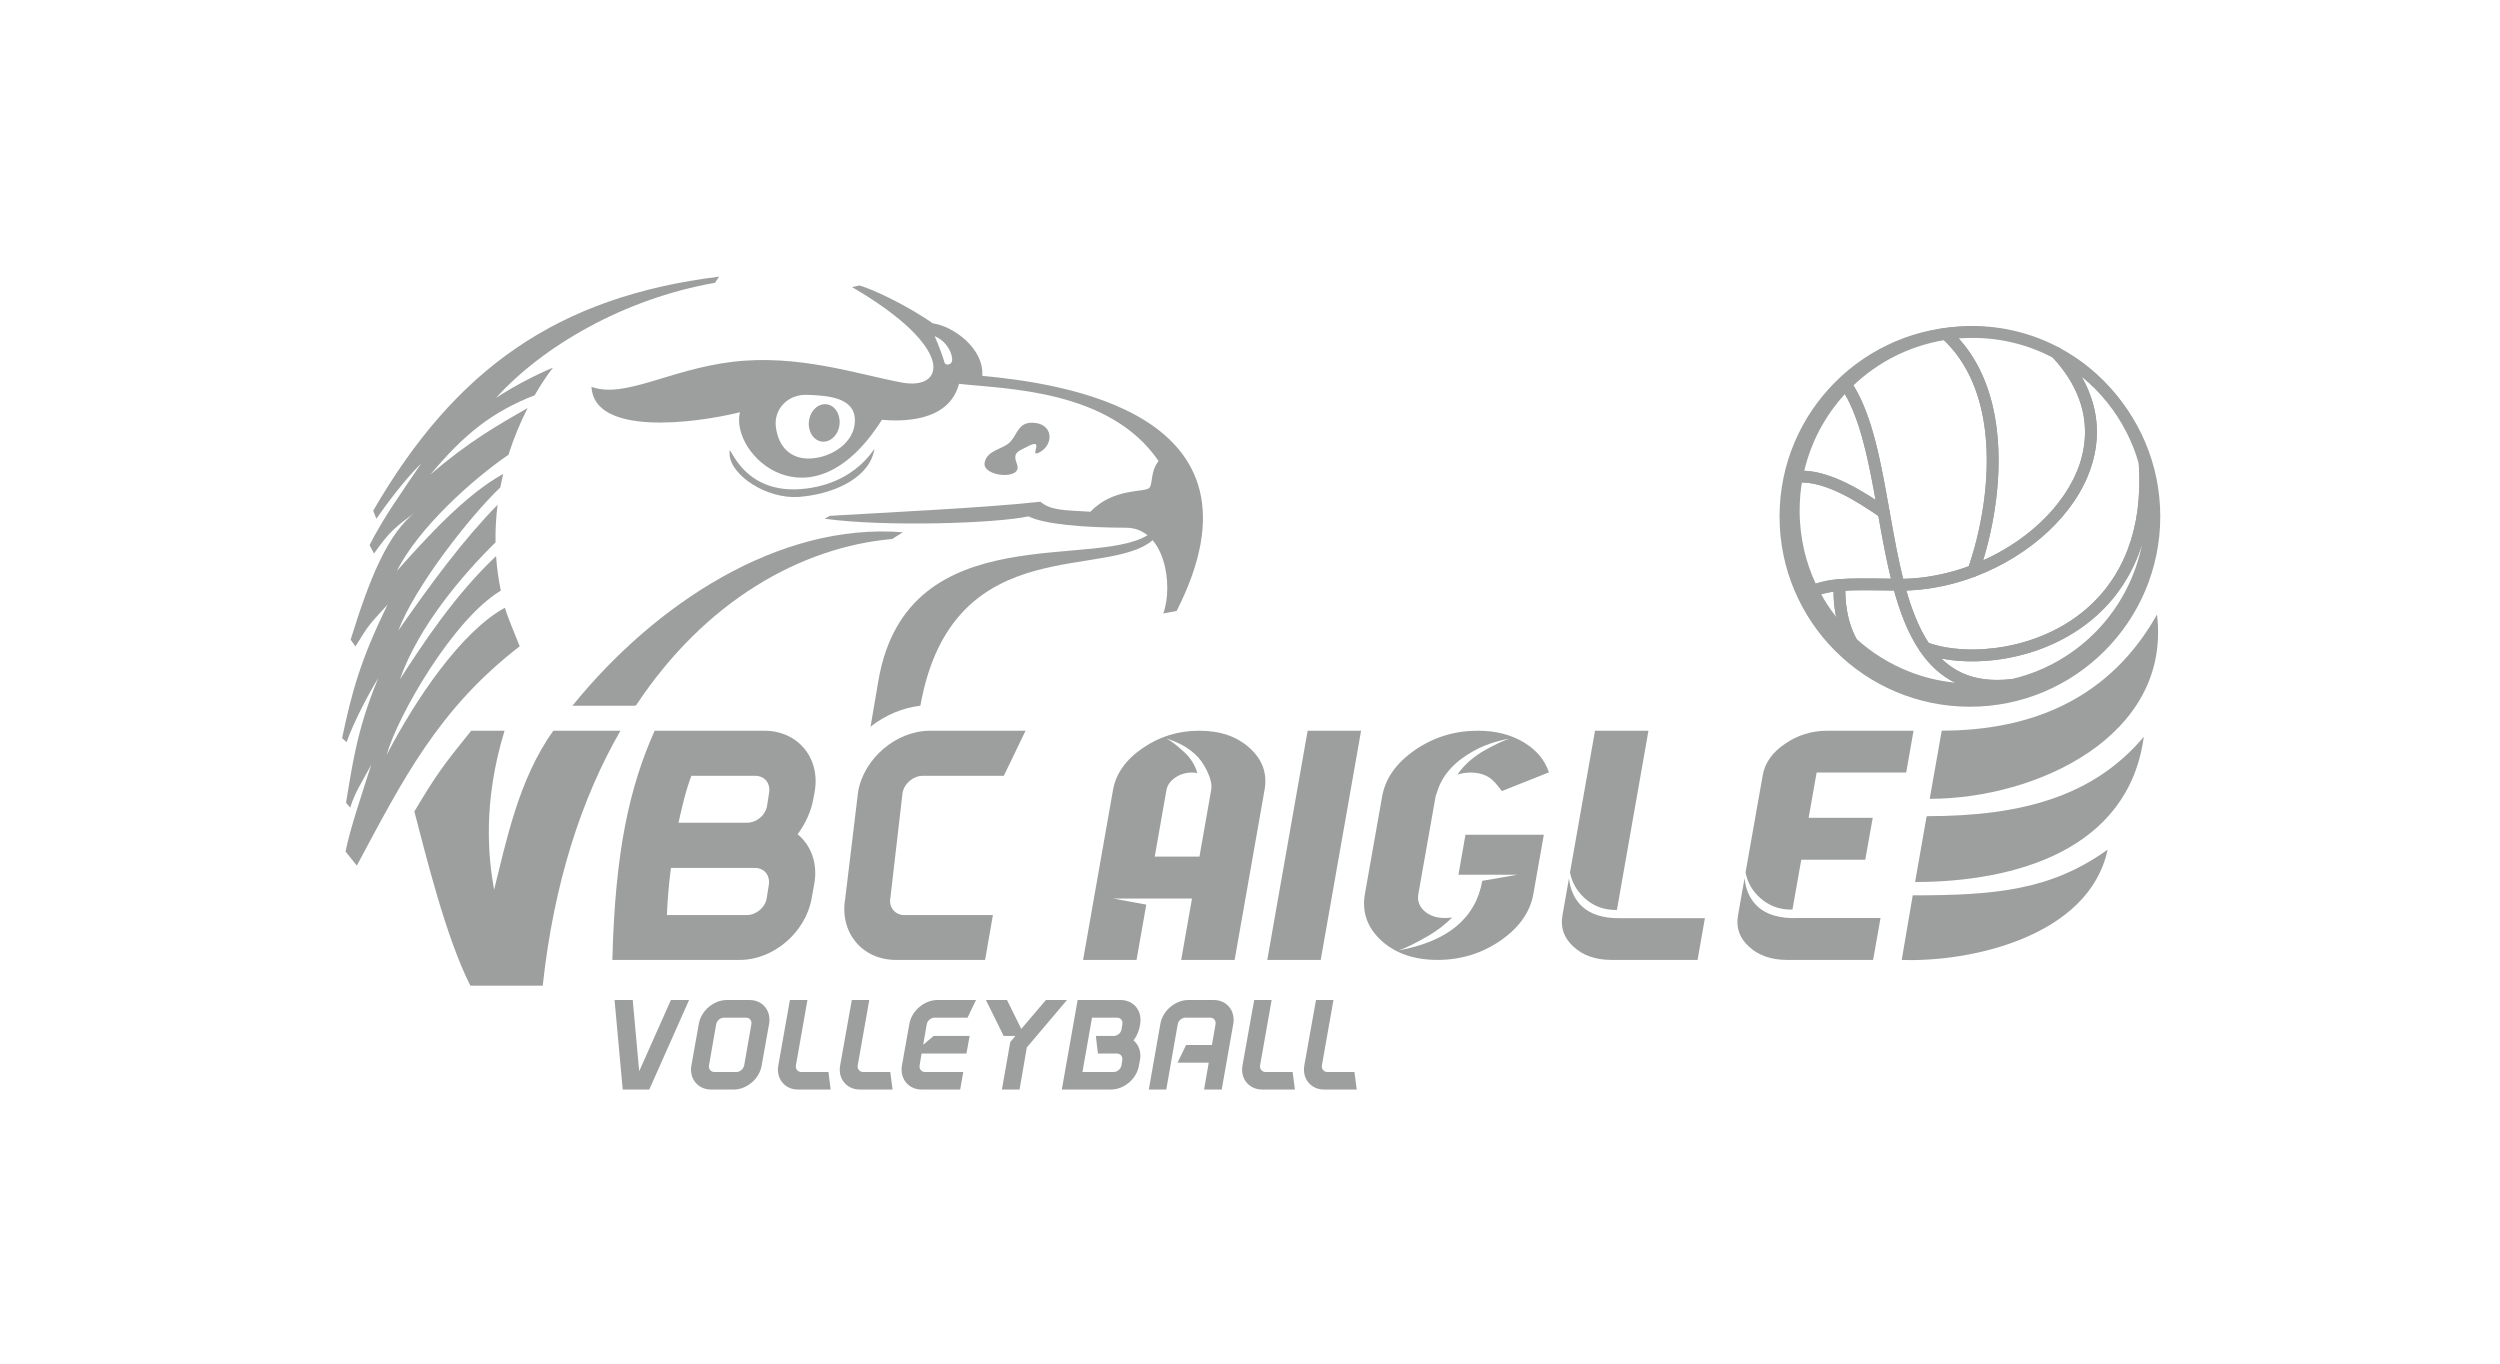 <?xml version="1.0" encoding="UTF-8"?>
<!DOCTYPE svg PUBLIC "-//W3C//DTD SVG 1.1//EN" "http://www.w3.org/Graphics/SVG/1.1/DTD/svg11.dtd">
<!-- Creator: CorelDRAW X8 -->
<svg xmlns="http://www.w3.org/2000/svg" xml:space="preserve" width="275px" height="150px" version="1.1" style="shape-rendering:geometricPrecision; text-rendering:geometricPrecision; image-rendering:optimizeQuality; fill-rule:evenodd; clip-rule:evenodd"
viewBox="0 0 27500 15000"
 xmlns:xlink="http://www.w3.org/1999/xlink">
 <defs>
  <style type="text/css">
   <![CDATA[
    .fil0 {fill:none}
    .fil1 {fill:#9D9E9E}
    .fil2 {fill:#9D9E9E;fill-rule:nonzero}
   ]]>
  </style>
 </defs>
 <g id="Plan_x0020_1">
  <rect class="fil0" width="27500" height="15000"/>
  <g id="_1258705392">
   <path class="fil1" d="M21669 3589c1157,0 2094,937 2094,2092 0,1156 -937,2093 -2094,2093 -1157,0 -2094,-937 -2094,-2093 0,-1155 937,-2092 2094,-2092zm952 293c-275,-147 -590,-230 -924,-230 -99,0 -197,7 -292,21 -427,64 -809,265 -1101,557 -271,272 -463,622 -538,1015 -23,120 -35,245 -35,373 0,317 75,618 209,883 108,214 254,406 429,567 350,320 816,516 1328,516 153,0 302,-17 445,-51 872,-201 1521,-982 1521,-1915 0,-183 -25,-360 -72,-528 -145,-523 -500,-958 -970,-1208z"/>
   <path class="fil1" d="M8877 5373c643,-85 784,-576 731,-387 -81,295 -469,454 -820,480 -351,26 -747,-234 -762,-464 -15,-231 82,474 851,371z"/>
   <path class="fil1" d="M10831 5087c31,-143 209,-142 288,-233 80,-92 87,-225 274,-201 186,24 199,229 51,317 -148,87 71,-173 -148,-55 -100,53 -160,62 -109,192 69,181 -389,138 -356,-20z"/>
   <path class="fil1" d="M8139 4535c-113,467 784,1310 1562,83 208,18 736,32 848,-396 499,58 1655,57 2195,849 -94,125 -59,239 -100,294 -42,56 -394,-5 -649,264 -286,-18 -431,-11 -551,-110 -595,67 -1793,123 -2314,155l-60 32c672,92 1890,51 2243,-26 173,87 608,124 1074,125 429,1 522,636 409,943l147 -28c1120,-2202 -1314,-2506 -2138,-2586 20,-308 -329,-549 -543,-577 -277,-192 -647,-371 -809,-417l-81 18c1149,669 1030,1143 542,1049 -491,-94 -1140,-313 -1856,-227 -693,83 -1189,408 -1552,275 28,538 1111,408 1633,280zm395 157c25,217 159,365 388,351 229,-13 483,-177 482,-419 -1,-246 -278,-273 -527,-281 -217,-6 -364,161 -343,349zm1747 -995c46,101 102,261 109,292 8,32 80,32 84,-29 3,-61 -46,-198 -193,-263z"/>
   <path class="fil1" d="M10124 7763c358,-2000 2156,-1339 2606,-1871l-57 -40c-536,444 -2690,-219 -3010,1632l-87 509c158,-124 349,-207 548,-230z"/>
   <path class="fil1" d="M6988 7763l1 -6 9 0c759,-1147 1812,-1739 2816,-1828l117 -74c-1359,-109 -2724,783 -3634,1908l691 0z"/>
   <path class="fil1" d="M5717 7109c-40,-102 -135,-323 -163,-424 -488,267 -990,1021 -1301,1619 120,-429 731,-1493 1256,-1807 -27,-129 -44,-256 -52,-380 -459,433 -812,974 -1058,1356 204,-583 690,-1151 1052,-1507 -3,-142 6,-280 22,-413 -376,384 -728,859 -1092,1384 182,-483 787,-1256 1122,-1575 10,-51 21,-100 32,-149 -416,230 -840,697 -1169,1067 237,-475 841,-1015 1227,-1277 59,-187 132,-360 211,-514 -317,180 -655,372 -1070,732 372,-447 684,-693 1147,-873 66,-114 134,-216 202,-304 -168,70 -405,188 -626,332 508,-562 1400,-1089 2407,-1265l47 -68c-1777,220 -2902,1013 -3806,2575l35 88c121,-174 314,-432 494,-609 -229,339 -410,587 -569,899l49 93c177,-250 226,-283 467,-464 -317,236 -518,747 -724,1411l53 75c154,-250 139,-224 354,-461 -303,618 -393,963 -501,1469l49 45c81,-226 249,-546 350,-706 -251,593 -295,1035 -356,1372l46 54c58,-181 125,-270 232,-473 -107,339 -231,696 -283,956l124 155c509,-951 897,-1722 1792,-2413z"/>
   <path class="fil1" d="M5183 8038c-309,384 -374,468 -625,888 124,473 347,1388 616,1916l796 0c123,-1139 432,-2071 855,-2804l-738 0c-381,528 -520,1222 -652,1750 -61,-342 -130,-948 115,-1750l-367 0z"/>
   <path class="fil2" d="M8774 9177c82,-112 147,-246 172,-385l15 -82c67,-369 -183,-672 -553,-672l-1207 0c-277,622 -435,1324 -465,2521l1403 0c370,0 721,-303 788,-672l30 -165c41,-224 -37,-426 -183,-545zm-340 702c-15,102 -116,187 -220,187 -293,0 -586,0 -878,0 24,-624 167,-1270 269,-1532l702 0c105,0 170,82 153,187l-22 142c-17,105 -116,187 -221,187l-798 0 -65 497 949 0c105,0 170,82 154,187l-23 145zm1513 187c-100,0 -172,-86 -153,-187l134 -1158c19,-104 120,-187 221,-187l893 0 239 -496 -1050 0c-370,0 -728,302 -792,672l-142 1177c-63,370 187,672 557,672l982 0 86 -493 -975 0z"/>
   <polygon class="fil2" points="7380,11000 7031,11784 6960,11000 6760,11000 6850,11985 7142,11985 7580,11000 "/>
   <path id="1" class="fil2" d="M8244 11000l-248 0c-145,0 -285,118 -309,263l-82 459c-25,145 73,263 217,263l248 0c145,0 284,-118 308,-263l82 -459c25,-145 -71,-263 -216,-263zm-58 719c-8,40 -46,73 -86,73l-241 0c-40,0 -67,-33 -60,-73l79 -452c7,-41 46,-73 86,-73l241 0c41,0 67,32 60,73l-79 452z"/>
   <path id="2" class="fil2" d="M9137 11985l-24 -193 -298 0c-40,0 -67,-33 -60,-73l127 -719 -193 0 -128 722c-25,145 73,263 217,263l359 0z"/>
   <path id="3" class="fil2" d="M9818 11985l-25 -193 -298 0c-39,0 -67,-33 -60,-73l127 -719 -192 0 -129 722c-25,145 73,263 218,263l359 0z"/>
   <path id="4" class="fil2" d="M10270 11395l-115 98 39 -226c8,-41 47,-73 87,-73l362 0 93 -194 -423 0c-145,0 -285,118 -310,263l-82 459c-24,145 73,263 218,263l423 0 34 -193 -421 0c-39,0 -67,-33 -59,-73l21 -130 494 0 35 -194 -396 0z"/>
   <polygon id="5" class="fil2" points="11737,11000 11505,11000 11234,11318 11077,11000 10845,11000 11040,11395 11169,11395 11113,11462 11021,11985 11215,11985 11295,11522 "/>
   <path id="6" class="fil2" d="M12469 11445c32,-44 57,-96 67,-150l6 -32c24,-145 -72,-263 -216,-263l-472 0 -174 985 540 0c145,0 284,-118 308,-263l12 -64c16,-87 -14,-166 -71,-213zm-133 274c-8,40 -45,73 -86,73l-343 0 105 -598 274 0c41,0 67,32 60,73l-9 55c-7,41 -45,73 -86,73l-197 0 23 194 208 0c41,0 67,33 60,73l-9 57z"/>
   <path id="7" class="fil2" d="M13566 11263c25,-145 -71,-263 -216,-263l-277 0c-145,0 -285,118 -309,263l-127 722 192 0 126 -718c7,-41 46,-73 86,-73l270 0c41,0 67,32 60,73l-40 228 -284 0 -94 194 343 0 -51 296 194 0 127 -722z"/>
   <path id="8" class="fil2" d="M14244 11985l-25 -193 -298 0c-39,0 -67,-33 -60,-73l127 -719 -192 0 -129 722c-25,145 73,263 218,263l359 0z"/>
   <path id="9" class="fil2" d="M14924 11985l-25 -193 -298 0c-39,0 -67,-33 -60,-73l127 -719 -192 0 -129 722c-24,145 73,263 218,263l359 0z"/>
   <path class="fil2" d="M13193 8038c229,0 414,63 554,191 141,127 195,280 163,461l-329 1869 -588 0 119 -675 -866 0 363 67 -107 608 -588 0 329 -1869c32,-181 141,-334 327,-461 185,-128 392,-191 623,-191zm1 1385l129 -733c10,-58 -6,-128 -46,-211 -36,-75 -80,-136 -132,-183 -81,-75 -186,-132 -315,-173 46,22 110,71 192,146 75,69 125,147 149,236 -18,-5 -38,-7 -59,-7 -69,0 -131,19 -185,56 -55,38 -86,83 -96,136l-129 733 492 0z"/>
   <polygon id="1" class="fil2" points="14384,8038 14972,8038 14528,10559 13940,10559 "/>
   <path id="2" class="fil2" d="M15602 9833c-13,74 9,137 66,188 57,51 132,77 226,77 27,0 54,-2 80,-6 -75,76 -162,143 -262,202 -150,86 -260,140 -330,161 543,-99 851,-355 923,-766l387 -67 -649 0 77 -440 862 0 -115 651c-35,200 -156,371 -362,514 -206,141 -437,212 -692,212 -256,0 -462,-71 -618,-212 -155,-143 -216,-314 -181,-514l189 -1069c35,-201 156,-372 362,-514 206,-142 436,-212 692,-212 193,0 362,42 505,128 139,84 232,195 276,330l-518 206c-53,-73 -96,-120 -128,-142 -56,-40 -127,-61 -216,-62 -49,0 -98,8 -145,23 74,-108 178,-200 313,-275 119,-65 207,-105 261,-121 -147,26 -279,71 -396,136 -208,115 -341,262 -398,441 -14,43 -21,64 -20,62l-189 1069z"/>
   <path id="3" class="fil2" d="M17727 10559c-174,0 -313,-48 -417,-144 -106,-95 -147,-211 -123,-346l72 -408c13,119 55,216 124,290 98,103 246,153 445,149l926 0 -81 459 -946 0zm25 -550c-125,-4 -233,-48 -324,-132 -84,-78 -137,-171 -158,-280l275 -1559 588 0 -347 1971 -34 0z"/>
   <path id="4" class="fil2" d="M21049 8038l-81 460 -985 0 -88 498 705 0 -82 461 -704 0 -97 548 -33 0c-125,-3 -233,-47 -325,-130 -84,-76 -137,-169 -158,-278l189 -1069c24,-136 105,-252 245,-346 138,-96 294,-144 467,-144l947 0zm-363 2060l-82 461 -946 0c-174,0 -312,-48 -417,-144 -106,-95 -147,-211 -123,-346l72 -408c13,123 56,222 130,297 103,103 259,150 468,140l898 0z"/>
   <g>
    <path class="fil1" d="M21040 9849c917,0 1523,-58 2144,-503 -205,962 -1522,1241 -2265,1213l121 -710z"/>
    <path class="fil1" d="M21193 8978c1057,0 1842,-223 2389,-874 -168,1245 -1413,1598 -2516,1598l127 -724z"/>
    <path class="fil1" d="M21359 8037c1009,0 1856,-365 2368,-1277 160,1340 -1328,2027 -2500,2027l132 -750z"/>
   </g>
   <path class="fil1" d="M9116 4452c90,28 140,140 113,251 -28,110 -123,177 -213,149 -89,-28 -140,-140 -112,-250 27,-110 122,-177 212,-150z"/>
   <g>
    <path class="fil2" d="M21814 6164c235,-105 451,-248 629,-415 202,-190 355,-411 434,-646 77,-233 82,-480 -12,-726 -56,-149 -149,-298 -284,-443 -132,-69 -274,-124 -422,-161 -148,-37 -302,-56 -462,-56 -49,0 -96,2 -142,5l-9 1c253,279 377,638 420,1012 59,505 -31,1038 -152,1429zm718 -320c-223,209 -500,381 -801,496 -14,5 -30,6 -45,1 -34,-12 -52,-50 -40,-84 137,-384 254,-963 191,-1507 -45,-390 -184,-762 -475,-1028 -11,-10 -19,-24 -21,-40 -5,-35 19,-68 55,-74 49,-7 99,-12 150,-16 51,-4 101,-6 151,-6 169,0 335,21 493,61 161,40 315,99 459,176 7,3 14,8 20,14 151,161 255,327 318,494 106,276 100,553 13,813 -85,257 -251,496 -468,700z"/>
    <path class="fil2" d="M23561 5993c-11,33 -22,65 -34,97 -152,402 -418,687 -725,876 -305,189 -651,283 -967,304 -172,12 -336,2 -480,-26 67,66 142,119 229,159 147,67 326,93 547,66 424,-99 794,-340 1056,-670 183,-231 314,-506 374,-806zm-156 51c99,-261 147,-575 121,-950 -2,-30 18,-59 48,-67 35,-10 71,11 80,45 25,88 43,178 56,270 12,91 18,183 18,276 0,477 -164,915 -439,1262 -280,353 -675,610 -1128,716 -4,1 -7,2 -11,2 -248,31 -451,0 -620,-77 -171,-78 -304,-202 -411,-359 -11,-16 -15,-39 -7,-59 13,-34 50,-51 84,-38 166,63 388,91 631,75 297,-20 621,-108 907,-284 284,-176 530,-440 671,-812z"/>
    <path class="fil2" d="M20784 5617l2 10 0 0c3,16 -1,33 -11,48 -20,29 -61,37 -90,16 -122,-83 -278,-187 -441,-266 -158,-75 -322,-128 -468,-116 -7,1 -15,1 -22,0 -35,-7 -59,-41 -52,-77 39,-200 107,-390 199,-565 94,-177 214,-340 355,-481 3,-4 7,-7 12,-10 29,-20 70,-13 90,17 235,345 330,879 426,1424zm-153 -119c-80,-444 -167,-870 -337,-1163 -108,118 -202,250 -278,393 -74,141 -131,291 -169,450 149,6 305,59 453,130 118,57 231,125 331,190z"/>
    <path class="fil2" d="M20169 6508c-27,4 -52,8 -76,14 -20,4 -40,9 -60,15 44,80 93,155 148,227l16 22c-3,-16 -6,-32 -9,-48 -14,-82 -19,-160 -19,-230zm-104 -113c52,-12 105,-20 164,-24l0 0c2,0 4,-1 7,0 36,0 64,30 63,66 -2,81 0,176 18,279 17,102 49,211 109,320 13,24 10,54 -9,75 -25,27 -66,29 -92,5 -91,-84 -175,-175 -249,-273 -73,-97 -139,-202 -194,-312l-2 -5c-14,-34 2,-72 36,-85 49,-20 97,-35 149,-46z"/>
    <path class="fil2" d="M20388 4239c213,345 304,857 396,1378l2 10c24,135 48,271 74,402 23,116 47,229 75,338 116,-2 233,-14 348,-36 126,-23 251,-58 373,-102 132,-384 242,-948 181,-1479 -44,-380 -177,-743 -453,-1008 -193,32 -375,93 -544,178 -166,84 -318,192 -452,319zm268 1400c-94,-530 -187,-1051 -405,-1373 -18,-25 -15,-60 7,-82 153,-153 329,-282 524,-380 189,-96 396,-163 614,-196 19,-2 38,3 53,17 318,290 469,691 517,1110 66,565 -55,1165 -196,1563 -6,19 -20,35 -39,42 -137,52 -279,93 -424,119 -139,26 -280,39 -420,38 -30,1 -58,-19 -66,-49 -33,-128 -62,-260 -89,-394 -27,-134 -51,-270 -75,-405l-1 -10z"/>
    <path class="fil2" d="M22899 4145c35,62 65,124 88,186 106,276 100,553 13,813 -85,257 -251,496 -468,700 -223,209 -500,381 -801,496 -137,52 -279,93 -424,119 -112,21 -225,34 -337,37 28,100 60,196 97,287 42,105 91,202 148,289 164,58 378,84 612,68 297,-20 621,-108 907,-284 284,-176 530,-440 671,-812 98,-259 146,-571 122,-944 -70,-248 -190,-476 -347,-672 -83,-104 -178,-199 -281,-283zm-34 232c-57,-151 -153,-303 -291,-450 -19,-20 -23,-50 -10,-76 17,-31 56,-43 88,-26 244,130 458,308 630,522 168,210 296,455 371,722 2,5 3,11 4,16 26,395 -25,728 -130,1005 -152,402 -418,687 -725,876 -305,189 -651,283 -967,304 -260,18 -501,-14 -684,-83 -12,-4 -24,-13 -32,-25 -67,-98 -124,-210 -173,-331 -48,-120 -89,-248 -125,-383 -1,-5 -2,-11 -2,-17 1,-36 30,-65 66,-64 133,1 266,-11 398,-36 136,-25 271,-63 401,-113 286,-109 549,-271 759,-469 202,-190 355,-411 434,-646 77,-233 82,-480 -12,-726z"/>
    <path class="fil2" d="M21119 7162c-67,-98 -124,-210 -173,-331 -43,-105 -79,-218 -112,-335l-61 -1c-206,-3 -354,-4 -474,2 0,66 4,141 18,219 16,99 48,205 104,311 170,155 369,278 587,363 156,61 323,102 496,119 -158,-78 -283,-198 -385,-347zm-52 -379c45,112 98,215 160,306 94,138 210,247 357,314 147,67 327,93 550,66l0 0c33,-4 64,17 71,50 8,35 -13,70 -49,78 -74,17 -150,30 -227,39 -77,9 -154,13 -232,13 -259,0 -507,-48 -736,-137 -235,-92 -450,-226 -634,-394 -6,-5 -11,-12 -15,-19 -68,-124 -105,-247 -124,-361 -19,-110 -21,-212 -19,-299 -2,-35 25,-66 60,-68 131,-11 298,-9 546,-6l107 2c30,-2 57,18 65,48 35,130 74,253 120,368z"/>
    <path class="fil2" d="M20229 6371c131,-11 298,-9 546,-6l25 0c-25,-101 -47,-205 -68,-311 -25,-125 -47,-252 -70,-378 -118,-81 -265,-177 -418,-251 -142,-68 -289,-117 -423,-118 -7,43 -13,86 -17,129 -5,58 -8,119 -8,182 0,151 18,299 51,440 30,126 72,247 126,362 30,-10 60,-18 92,-25 52,-12 105,-20 164,-24zm544 124c-241,-3 -404,-5 -533,6 -55,4 -103,11 -147,21 -44,9 -85,22 -128,39 -31,13 -68,0 -83,-30 -70,-140 -125,-288 -162,-444 -36,-151 -55,-308 -55,-469 0,-64 4,-129 10,-194 6,-66 15,-130 27,-192l0 0c6,-27 29,-50 58,-52 174,-16 362,43 540,128 170,82 330,188 455,274 16,9 28,25 31,45 24,135 48,271 74,402 26,133 55,263 87,386 2,6 2,11 2,17 0,36 -29,65 -65,65l-111 -2z"/>
   </g>
  </g>
 </g>
</svg>
